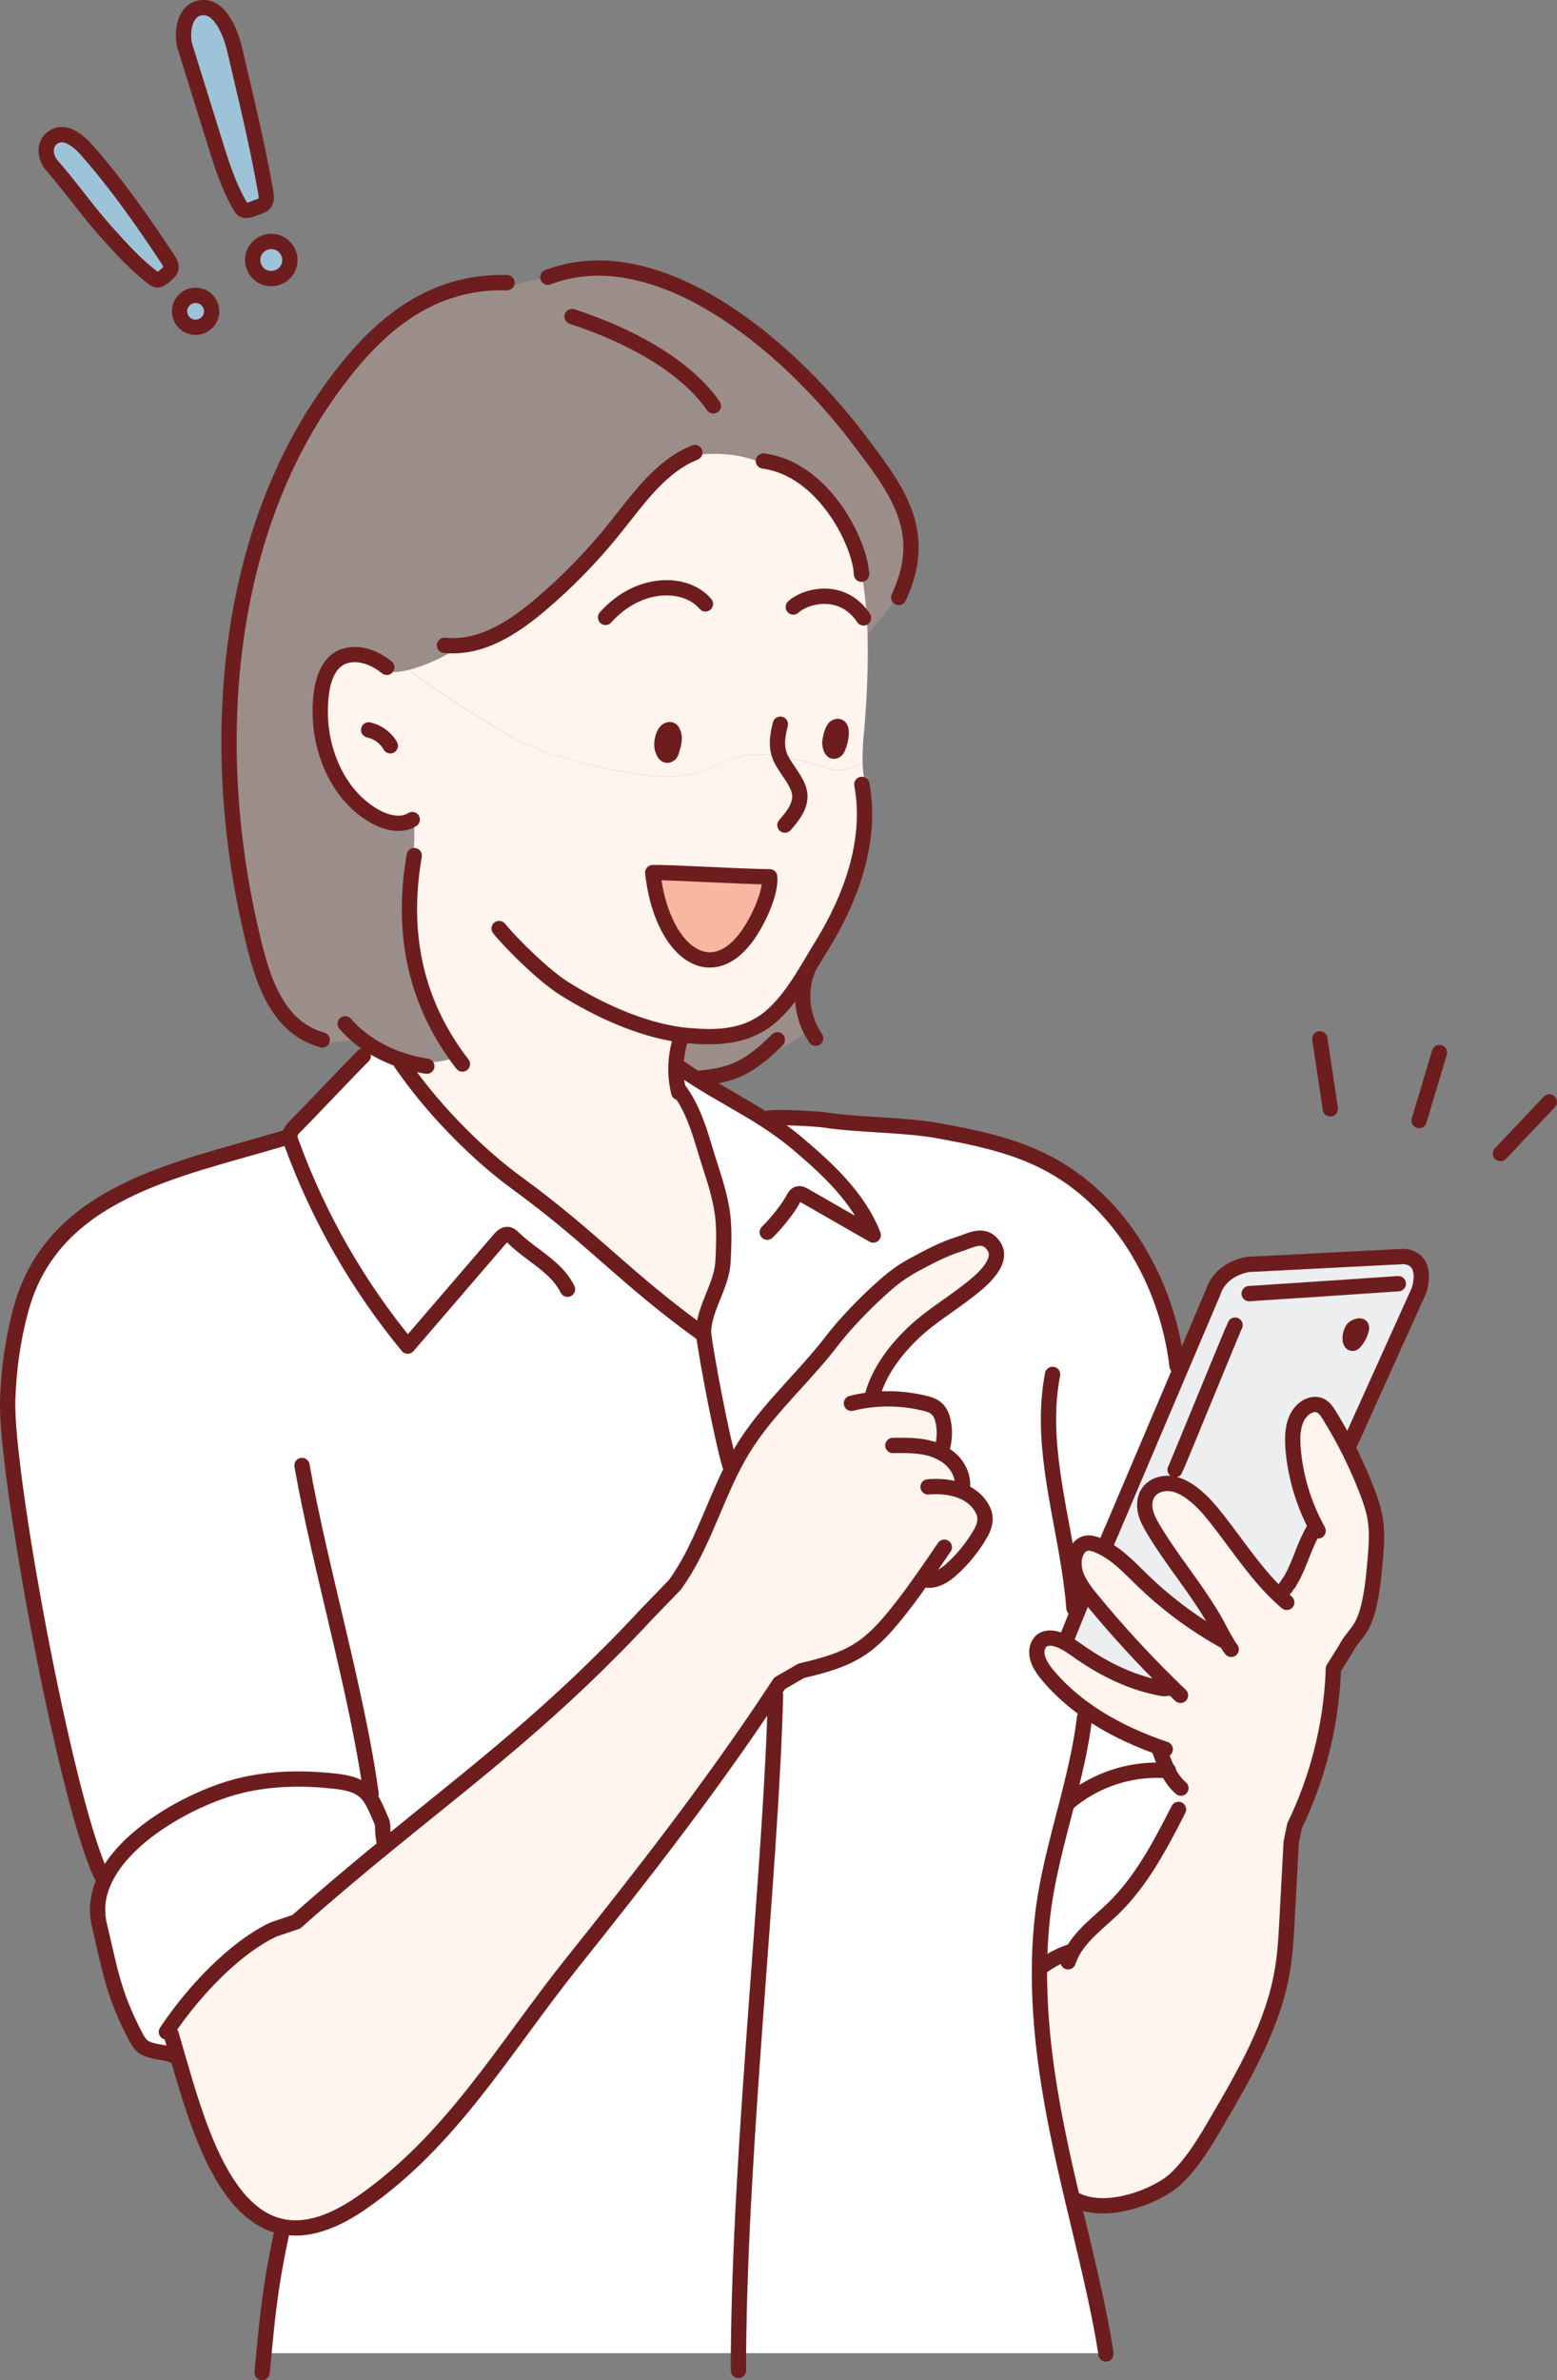 <svg width="110" height="168" viewBox="0 0 110 168" fill="none" xmlns="http://www.w3.org/2000/svg">
<rect x="0" y="0" width="110" height="168" fill="#808080" stroke="none"/>
<g clip-path="url(#clip0_11865_2288)">
<path d="M28.834 74.976C29.266 75.096 29.709 75.196 30.152 75.256L30.393 74.966C31.038 74.966 31.682 74.826 32.285 74.585C29.276 70.429 28.401 65.732 29.226 60.624H29.145C29.286 59.692 29.317 58.761 29.216 57.84H29.125C28.36 58.33 27.344 58.09 26.549 57.659C24.073 56.317 22.735 53.393 22.634 50.668C22.564 48.836 22.845 46.021 25.291 46.212C26.036 46.272 26.74 46.632 27.324 47.103V47.423C27.384 47.423 27.465 47.443 27.535 47.443C27.988 47.463 28.431 47.393 28.874 47.283C29.025 47.243 29.176 47.203 29.327 47.153C30.484 46.792 31.591 46.252 32.577 45.55C34.63 45.36 36.542 44.068 38.153 42.706C40.075 41.084 41.846 39.271 43.416 37.308C44.956 35.385 46.435 33.231 48.619 32.15C49.414 32.07 50.2 32.01 50.995 32.05C51.971 32.1 52.967 32.29 53.843 32.721L53.933 32.54C58.12 33.081 60.696 38.179 60.857 40.432C61.109 41.865 61.23 43.317 61.28 44.769C62.125 43.848 62.89 42.866 63.585 41.835L63.625 41.855C65.567 37.368 63.303 34.483 60.505 30.818C55.453 24.197 46.375 16.636 38.696 19.57V19.6C37.7 19.721 36.724 19.971 35.788 20.351L35.617 19.951C30.635 19.871 27.153 22.715 24.516 25.98C15.841 36.677 14.683 52.231 17.622 65.261C18.337 68.436 19.253 72.442 22.755 73.404V73.604C23.661 73.604 24.556 73.494 25.432 73.273C25.593 73.404 25.754 73.524 25.925 73.634C26.821 74.255 27.807 74.696 28.834 74.986V74.976Z" fill="#9B8E8A"/>
<path d="M19.766 158.235C19.152 161.189 18.92 163.213 18.649 166.097C29.82 166.097 41.001 166.097 52.172 166.097C52.293 151.154 54.487 131.844 54.789 119.645L54.597 119.525C50.22 126.145 45.328 132.405 40.377 138.594C35.546 144.644 31.903 151.104 25.482 155.521C23.117 157.153 21.205 157.534 19.625 157.093C19.665 157.474 19.715 157.854 19.766 158.235Z" fill="white"/>
<path d="M27.062 129.471C26.972 128.539 27.203 129.09 26.64 127.808C26.488 127.477 26.328 127.137 26.126 126.846C26.006 126.676 25.865 126.516 25.694 126.386C25.13 125.935 24.375 125.805 23.66 125.725C21.245 125.454 18.759 125.514 16.424 126.185C13.405 127.047 8.715 129.581 7.306 132.876C6.904 133.817 6.773 134.809 7.015 135.85C7.8 139.155 8.001 140.718 9.571 143.733C9.692 143.963 9.822 144.203 10.024 144.384C10.477 144.794 11.151 144.794 11.765 144.934L11.785 144.864C11.805 144.424 11.835 143.993 11.866 143.552C11.866 143.452 11.876 143.342 11.886 143.242C13.667 140.618 16.495 137.523 19.333 136.191L20.611 135.76L20.943 135.65C23.188 133.657 25.291 131.904 27.294 130.262C27.223 130.001 27.153 129.741 27.082 129.481L27.062 129.471Z" fill="white"/>
<path d="M20.49 80.314H20.118C19.977 80.354 19.836 80.404 19.695 80.445C12.499 82.588 3.734 84.13 1.479 92.423C0.906 94.546 0.624 96.6 0.543 98.793C0.372 103.861 4.509 126.406 7.055 132.135C7.125 132.385 7.216 132.635 7.306 132.876C8.715 129.591 13.405 127.057 16.424 126.185C18.759 125.514 21.245 125.454 23.661 125.725C24.375 125.805 25.13 125.925 25.694 126.386C25.865 126.516 26.006 126.676 26.126 126.846C26.338 127.137 26.499 127.467 26.64 127.808C27.203 129.09 26.972 128.539 27.062 129.47C27.133 129.731 27.203 129.991 27.273 130.252C33.654 125.044 39.149 120.947 45.731 113.856L47.663 111.863C49.404 109.469 50.29 106.525 51.608 103.851C51.538 103.731 51.457 103.62 51.397 103.5L51.568 103.41C51.025 101.577 49.948 95.999 49.706 94.056C49.706 94.106 49.706 94.146 49.706 94.196H49.696C44.151 90.21 41.947 87.455 36.563 83.529C33.845 81.556 30.907 78.602 28.783 75.657L28.843 75.617V74.976C27.817 74.686 26.831 74.245 25.935 73.624C25.784 73.844 25.613 74.055 25.412 74.245L25.683 74.535C24.586 75.627 22 78.391 20.903 79.473L20.843 79.533C20.692 79.683 20.551 79.854 20.511 80.064C20.49 80.144 20.5 80.234 20.511 80.314H20.49Z" fill="white"/>
<path d="M61.038 51.67C60.978 52.371 60.918 53.102 60.948 53.803C60.344 54.194 59.599 54.544 58.563 54.234C57.687 53.973 56.369 53.593 55.101 53.392C54.064 53.222 53.068 53.172 52.373 53.392C50.079 54.123 48.921 55.025 46.325 54.775C43.205 54.464 38.404 53.432 35.798 51.82C33.03 50.117 30.957 48.885 28.884 47.283C29.035 47.243 29.186 47.203 29.337 47.153C30.494 46.792 31.601 46.251 32.587 45.55C34.64 45.36 36.553 44.068 38.163 42.706C40.085 41.083 41.856 39.27 43.426 37.307C44.966 35.385 46.446 33.231 48.629 32.15C49.425 32.069 50.209 32.009 51.005 32.049C51.981 32.099 52.977 32.29 53.853 32.72L53.943 32.54C58.13 33.081 60.706 38.179 60.867 40.432C61.119 41.865 61.24 43.317 61.29 44.769C61.361 47.073 61.23 49.386 61.048 51.68L61.038 51.67ZM47.442 53.022C47.472 52.942 47.502 52.852 47.522 52.751C47.633 52.381 47.704 51.96 47.522 51.64C47.502 51.6 47.462 51.55 47.422 51.52C47.321 51.459 47.18 51.499 47.09 51.58C46.838 51.82 46.758 52.281 46.758 52.581C46.758 52.771 46.949 53.593 47.341 53.202C47.392 53.152 47.422 53.072 47.442 53.012V53.022ZM59.187 52.791C59.217 52.721 59.247 52.651 59.277 52.571C59.388 52.271 59.509 51.68 59.378 51.399C59.358 51.359 59.338 51.319 59.297 51.299C59.217 51.249 59.086 51.269 59.005 51.329C58.774 51.51 58.653 52.141 58.623 52.391C58.603 52.541 58.724 53.242 59.086 52.942C59.136 52.902 59.166 52.842 59.187 52.782V52.791Z" fill="#FFF4EE"/>
<path d="M28.773 75.657L28.834 75.617V74.976C29.266 75.096 29.709 75.196 30.152 75.256L30.393 74.966C31.038 74.966 31.682 74.826 32.285 74.585C29.276 70.429 28.401 65.731 29.226 60.624H29.145C29.286 59.692 29.317 58.761 29.216 57.839H29.125C28.36 58.33 27.344 58.09 26.549 57.659C24.073 56.317 22.735 53.392 22.634 50.668C22.564 48.835 22.845 46.021 25.291 46.211C26.036 46.271 26.74 46.632 27.324 47.103V47.423C27.384 47.423 27.465 47.443 27.535 47.443C27.988 47.463 28.431 47.393 28.874 47.283C30.947 48.886 33.03 50.117 35.788 51.82C38.404 53.422 43.205 54.464 46.315 54.775C48.911 55.025 50.059 54.124 52.363 53.392C53.058 53.172 54.054 53.222 55.091 53.392C56.359 53.593 57.677 53.973 58.553 54.234C59.589 54.554 60.334 54.194 60.938 53.803C60.948 54.314 61.008 54.805 61.139 55.285L60.887 55.355C61.622 59.312 60.133 63.388 58.049 66.753C57.697 67.314 57.355 67.915 56.993 68.506C56.318 69.618 55.584 70.719 54.638 71.591C52.866 73.213 50.753 73.293 48.468 73.073C48.328 73.063 48.187 73.043 48.046 73.023C48.046 73.163 48.046 73.293 48.066 73.423C47.885 74.034 47.784 74.665 47.774 75.296C47.764 75.787 47.804 76.288 47.905 76.769C47.905 76.779 47.915 76.789 47.925 76.809C49.183 78.431 49.606 80.494 50.22 82.347C50.592 83.489 50.944 84.641 51.085 85.833C51.196 86.864 51.156 87.896 51.105 88.937C51.035 90.49 50.139 91.732 49.827 93.174C49.767 93.454 49.726 93.735 49.716 94.025C49.716 94.075 49.716 94.115 49.716 94.165H49.706C44.161 90.179 41.957 87.425 36.573 83.499C33.855 81.526 30.917 78.571 28.793 75.627L28.773 75.657Z" fill="#FFF4EE"/>
<path d="M56.993 68.526C56.318 69.638 55.584 70.739 54.638 71.611C52.866 73.233 50.753 73.313 48.468 73.093C48.328 73.083 48.187 73.063 48.046 73.043C48.046 73.183 48.046 73.313 48.066 73.444C47.885 74.054 47.784 74.685 47.774 75.316H48.016C48.468 75.647 48.921 75.947 49.384 76.228L49.475 76.078C51.407 75.907 52.565 75.477 54.064 74.185C55.292 74.085 56.459 73.444 57.194 72.462C56.64 71.24 56.55 69.758 57.053 68.526L57.013 68.506L56.993 68.526Z" fill="#9B8E8A"/>
<path d="M67.932 105.253C67.932 105.253 67.932 105.163 67.922 105.123H67.972C68.113 104.382 67.791 103.6 67.258 103.08C66.996 102.819 66.684 102.609 66.342 102.459L66.372 102.278C66.372 102.278 66.352 102.198 66.342 102.158L66.584 102.098C66.735 101.517 66.745 100.906 66.624 100.325C66.553 99.995 66.423 99.664 66.181 99.434C65.94 99.214 65.618 99.103 65.296 99.033C64.068 98.733 62.79 98.653 61.532 98.793V98.492H61.622C62.125 96.74 63.273 95.237 64.591 93.996C65.708 92.954 67.026 92.153 68.244 91.221C68.979 90.66 71.002 89.148 70.207 87.956C69.512 86.924 68.576 87.555 67.751 87.806C66.725 88.126 65.758 88.627 64.802 89.138C63.645 89.749 63.041 90.22 62.075 91.101C61.018 92.062 59.67 93.455 58.794 94.596C56.912 97.06 54.557 99.133 52.826 101.717C52.373 102.398 51.971 103.11 51.608 103.851C50.29 106.525 49.404 109.469 47.663 111.863L45.731 113.856C39.149 120.947 33.644 125.044 27.273 130.252C25.261 131.894 23.167 133.647 20.923 135.64L20.591 135.75L19.313 136.181C16.485 137.523 13.647 140.608 11.866 143.232C11.866 143.332 11.855 143.442 11.845 143.542H12.077C12.208 144.003 12.349 144.484 12.489 144.974C13.848 149.672 15.65 155.981 19.625 157.073C21.195 157.514 23.117 157.123 25.482 155.501C31.893 151.084 35.546 144.624 40.377 138.574C45.328 132.385 50.209 126.135 54.597 119.505C54.758 119.265 54.909 119.024 55.07 118.794L56.6 117.913C58.019 117.572 59.468 117.211 60.696 116.42C61.723 115.769 62.548 114.848 63.313 113.896C63.836 113.245 64.35 112.574 64.833 111.883L64.873 111.913C65.628 111.873 66.362 111.553 66.906 111.032C67.037 110.932 67.157 110.832 67.268 110.721C68.013 110.05 68.657 109.259 69.18 108.398C69.412 108.017 69.613 107.607 69.603 107.156C69.593 106.805 69.432 106.475 69.221 106.184C68.888 105.734 68.436 105.423 67.932 105.223V105.253Z" fill="#FFF4EE"/>
<path d="M73.769 138.684C74.313 138.314 74.907 138.013 75.521 137.793L75.702 137.883C76.346 136.621 77.604 135.71 78.65 134.698C80.663 132.745 81.982 130.201 83.26 127.707H83.31C83.26 127.097 83.129 126.496 82.908 125.935H83.159C82.897 125.644 82.686 125.324 82.515 124.973C82.183 124.943 81.841 124.933 81.499 124.943C79.325 124.993 77.181 125.795 75.521 127.187L75.41 127.157C74.685 129.981 73.89 132.785 73.608 135.68C73.498 136.802 73.437 137.913 73.437 139.015C73.548 138.905 73.669 138.785 73.779 138.674L73.769 138.684Z" fill="white"/>
<path d="M75.269 115.889L75.249 115.949C75.621 116.15 75.974 116.41 76.326 116.65C77.996 117.812 79.858 118.724 81.851 119.134C82.042 119.174 82.253 119.204 82.455 119.184C82.535 119.114 82.616 119.044 82.686 118.974C80.744 117.061 78.902 115.058 77.171 112.955C77.05 112.804 76.93 112.654 76.809 112.504L76.628 112.794L76.567 112.764L76.205 113.656L75.289 115.909L75.269 115.889Z" fill="#EDEEEF"/>
<path d="M74.715 115.719C74.897 115.779 75.078 115.859 75.249 115.949L75.269 115.889L76.185 113.636L75.873 113.516C75.802 112.574 75.682 111.623 75.531 110.681L75.903 110.621C75.863 110.301 75.893 109.97 76.004 109.67C76.124 109.339 76.376 109.029 76.718 108.948C76.98 108.888 77.262 108.958 77.513 109.059C77.654 109.119 77.795 109.179 77.936 109.249C78.097 108.868 78.288 108.498 78.51 108.147L83.22 97.08C83.199 96.86 83.169 96.649 83.119 96.439H83.159C82.455 90.48 79.103 84.641 73.719 81.967C71.404 80.815 68.838 80.284 66.292 79.823C63.877 79.383 60.606 79.433 58.17 79.052C57.758 78.992 54.909 78.802 54.205 78.952L54.114 79.082C52.565 78.081 50.944 77.229 49.364 76.248C48.901 75.957 48.448 75.657 47.995 75.336H47.754C47.744 75.827 47.784 76.318 47.885 76.799C47.885 76.809 47.895 76.819 47.905 76.839C49.163 78.461 49.586 80.525 50.199 82.377C50.572 83.519 50.924 84.671 51.065 85.863C51.176 86.894 51.135 87.926 51.085 88.968C51.015 90.52 50.119 91.762 49.807 93.204C49.747 93.484 49.706 93.765 49.696 94.055C49.938 95.998 51.015 101.577 51.558 103.41L51.387 103.5C51.457 103.62 51.528 103.74 51.598 103.851C51.961 103.109 52.353 102.398 52.816 101.717C54.547 99.143 56.912 97.07 58.784 94.596C59.66 93.454 61.008 92.062 62.065 91.101C63.041 90.219 63.635 89.749 64.792 89.138C65.748 88.637 66.715 88.126 67.741 87.806C68.556 87.545 69.502 86.924 70.197 87.956C70.992 89.148 68.969 90.65 68.234 91.221C67.026 92.153 65.708 92.954 64.581 93.995C63.263 95.237 62.115 96.74 61.612 98.492H61.522V98.793C62.779 98.653 64.058 98.733 65.285 99.033C65.608 99.113 65.93 99.213 66.171 99.434C66.413 99.664 66.543 99.995 66.614 100.325C66.745 100.906 66.735 101.517 66.574 102.098L66.332 102.158C66.332 102.158 66.352 102.238 66.362 102.278L66.332 102.458C66.664 102.619 66.976 102.819 67.248 103.079C67.781 103.6 68.093 104.381 67.963 105.113H67.912C67.912 105.113 67.912 105.203 67.922 105.243C68.425 105.443 68.878 105.753 69.21 106.204C69.422 106.485 69.573 106.815 69.593 107.176C69.613 107.616 69.402 108.037 69.17 108.418C68.647 109.279 68.003 110.07 67.258 110.741C67.147 110.841 67.026 110.942 66.896 111.042C66.352 111.573 65.618 111.893 64.863 111.933L64.823 111.903C64.329 112.584 63.826 113.255 63.303 113.916C62.538 114.868 61.713 115.789 60.686 116.44C59.448 117.231 58.009 117.582 56.59 117.932L55.06 118.814C54.899 119.054 54.748 119.294 54.587 119.525L54.779 119.645C54.477 131.844 52.283 151.144 52.162 166.097C60.807 166.097 69.462 166.097 78.107 166.097C77.574 162.642 76.628 158.966 75.722 155.13C74.514 149.992 73.377 144.574 73.417 139.035C73.417 137.923 73.478 136.812 73.588 135.7C73.88 132.805 74.665 130.001 75.39 127.177C75.44 126.956 75.5 126.746 75.551 126.526C75.984 124.783 76.376 123.04 76.597 121.268L76.306 121.237C76.346 120.997 76.386 120.757 76.416 120.516C75.531 119.855 74.716 119.104 74.011 118.263C73.548 117.712 73.105 117.001 73.296 116.31C73.347 116.14 73.437 115.969 73.568 115.859C73.87 115.599 74.323 115.619 74.705 115.739L74.715 115.719Z" fill="white"/>
<path d="M75.571 126.516C75.521 126.736 75.46 126.947 75.41 127.167L75.521 127.197C77.181 125.805 79.335 125.004 81.499 124.953C81.78 124.833 82.052 124.713 82.334 124.593C82.273 124.443 82.213 124.292 82.153 124.142C82.012 123.872 81.901 123.591 81.821 123.301C79.909 122.62 78.057 121.708 76.436 120.497C76.406 120.737 76.366 120.977 76.326 121.218L76.618 121.248C76.406 123.02 76.014 124.763 75.571 126.506V126.516Z" fill="white"/>
<path d="M76.135 111.432C76.024 111.172 75.943 110.902 75.903 110.621L75.531 110.681C75.682 111.623 75.802 112.574 75.873 113.516L76.185 113.636L76.547 112.744L76.608 112.774L76.789 112.484C76.537 112.153 76.306 111.813 76.135 111.432Z" fill="white"/>
<path d="M94.199 118.163C94.199 118.043 94.21 117.923 94.21 117.792L95.065 116.43C95.317 115.889 95.759 115.469 96.081 114.968C96.434 114.417 96.625 113.776 96.766 113.135C96.987 112.094 97.088 111.032 97.178 109.97C97.249 109.079 97.319 108.177 97.178 107.286C97.068 106.545 96.816 105.834 96.544 105.133C96.122 104.051 95.639 102.979 95.095 101.948C94.733 101.247 94.33 100.556 93.918 99.885C93.757 99.624 93.576 99.354 93.294 99.214C92.871 99.013 92.338 99.214 92.005 99.554C91.341 100.225 91.291 101.277 91.361 102.218C91.522 104.221 92.116 106.184 93.072 107.937C93.072 107.937 93.032 108.027 93.012 108.077L92.8 107.977C92.166 109.039 91.865 110.291 91.271 111.362C91.21 111.483 91.14 111.593 91.07 111.703C90.898 112.023 90.778 112.354 90.697 112.704L90.597 112.815C88.845 111.222 87.547 109.199 86.088 107.336C85.534 106.625 84.961 105.934 84.236 105.393C83.773 105.043 83.23 104.752 82.656 104.702C82.072 104.652 81.448 104.872 81.126 105.353C80.875 105.734 80.834 106.234 80.935 106.685C81.036 107.136 81.267 107.546 81.499 107.937C82.364 109.389 83.401 110.741 84.377 112.134C84.87 112.845 85.353 113.566 85.786 114.307C86.048 114.758 86.269 115.228 86.531 115.679L86.39 115.759C86.118 115.609 85.856 115.449 85.585 115.288C83.844 114.237 82.213 112.985 80.754 111.573C79.868 110.721 79.013 109.78 77.926 109.229C77.785 109.159 77.654 109.099 77.503 109.039C77.252 108.939 76.98 108.869 76.708 108.929C76.366 109.009 76.114 109.319 75.994 109.65C75.883 109.95 75.853 110.281 75.893 110.601C75.923 110.882 76.004 111.162 76.124 111.412C76.296 111.793 76.527 112.134 76.779 112.464C76.899 112.614 77.02 112.765 77.141 112.915C78.872 115.018 80.714 117.031 82.656 118.934C82.585 119.014 82.505 119.084 82.424 119.144C82.233 119.174 82.022 119.144 81.821 119.094C79.828 118.694 77.966 117.772 76.296 116.61C75.943 116.37 75.601 116.11 75.219 115.909C75.048 115.819 74.876 115.739 74.685 115.679C74.303 115.559 73.85 115.539 73.548 115.799C73.417 115.919 73.327 116.08 73.276 116.25C73.085 116.941 73.528 117.652 73.991 118.203C74.705 119.054 75.51 119.795 76.396 120.456C78.006 121.658 79.868 122.57 81.78 123.261C81.871 123.551 81.982 123.832 82.112 124.102C82.173 124.252 82.233 124.403 82.294 124.553C82.354 124.683 82.414 124.813 82.475 124.943C82.646 125.294 82.857 125.614 83.119 125.905H82.867C83.079 126.476 83.22 127.077 83.27 127.678H83.22C81.941 130.181 80.623 132.715 78.61 134.668C77.564 135.68 76.306 136.581 75.662 137.853L75.48 137.763C74.856 137.984 74.273 138.284 73.729 138.655C73.618 138.765 73.498 138.885 73.387 138.995C73.347 144.534 74.484 149.962 75.692 155.09C75.712 155.09 75.732 155.09 75.752 155.1V155.13C77.966 156.482 81.76 154.94 82.988 153.778C84.226 152.616 85.091 151.134 85.947 149.672C87.919 146.306 89.922 142.831 90.556 138.995C90.748 137.823 90.818 136.631 90.878 135.44C90.979 133.627 91.07 131.824 91.17 130.011L91.412 128.829C93.032 125.494 93.958 121.829 94.139 118.123L94.199 118.163Z" fill="#FFF4EE"/>
<path d="M80.754 111.592C79.868 110.741 79.013 109.8 77.926 109.249C78.087 108.868 78.278 108.498 78.499 108.147L83.21 97.08L85.685 91.261C86.249 89.478 88.191 89.268 88.191 89.268L99.191 88.707C101.013 88.887 100.238 91.111 100.238 91.111C100.087 91.411 95.81 100.936 95.407 101.807L95.206 101.717C95.166 101.807 95.125 101.887 95.085 101.978C94.723 101.276 94.32 100.585 93.908 99.914C93.746 99.654 93.565 99.384 93.284 99.243C92.861 99.043 92.328 99.243 91.995 99.584C91.331 100.255 91.281 101.307 91.351 102.248C91.512 104.251 92.106 106.214 93.062 107.967C93.062 107.967 93.022 108.057 93.002 108.107L92.79 108.007C92.156 109.069 91.855 110.32 91.261 111.392C91.19 111.502 91.12 111.622 91.059 111.733C90.888 112.053 90.768 112.384 90.687 112.734L90.586 112.844C88.835 111.252 87.537 109.229 86.078 107.366C85.524 106.655 84.951 105.964 84.226 105.423C83.763 105.072 83.22 104.782 82.646 104.732C82.062 104.682 81.438 104.902 81.116 105.383C80.865 105.763 80.824 106.264 80.925 106.715C81.026 107.166 81.257 107.576 81.489 107.967C82.354 109.419 83.391 110.771 84.367 112.163C84.86 112.874 85.343 113.596 85.776 114.337C86.037 114.787 86.259 115.258 86.521 115.709L86.38 115.789C86.108 115.639 85.846 115.478 85.575 115.318C83.834 114.267 82.203 113.015 80.744 111.602L80.754 111.592ZM95.578 94.817C95.578 94.817 95.659 94.776 95.699 94.736C95.93 94.476 96.102 94.156 96.182 93.815C96.283 93.404 95.719 93.665 95.618 93.765C95.427 93.935 95.357 94.376 95.397 94.616C95.417 94.716 95.478 94.837 95.578 94.817Z" fill="#EDEEEF"/>
<path d="M91.059 111.723C90.919 111.933 90.778 112.133 90.607 112.324" stroke="#6D1D1D" stroke-width="1.08" stroke-linecap="round" stroke-linejoin="round"/>
<path d="M92.8 107.987C92.166 109.049 91.865 110.301 91.271 111.373C91.21 111.493 91.14 111.603 91.07 111.713" stroke="#6D1D1D" stroke-width="1.08" stroke-linecap="round" stroke-linejoin="round"/>
<path d="M90.909 113.105C90.798 113.015 90.697 112.925 90.587 112.825C88.835 111.232 87.537 109.209 86.078 107.346C85.524 106.635 84.951 105.944 84.226 105.403C83.763 105.053 83.22 104.762 82.646 104.712C82.062 104.662 81.438 104.882 81.116 105.363C80.865 105.744 80.824 106.244 80.925 106.695C81.026 107.146 81.257 107.556 81.489 107.947C82.354 109.399 83.391 110.751 84.367 112.144C84.86 112.855 85.343 113.576 85.776 114.317C86.037 114.768 86.259 115.238 86.521 115.689C86.662 115.939 86.812 116.19 86.984 116.42" stroke="#6D1D1D" stroke-width="1.08" stroke-linecap="round" stroke-linejoin="round"/>
<path d="M86.39 115.769C86.118 115.619 85.856 115.459 85.585 115.299C83.844 114.247 82.213 112.995 80.754 111.583C79.868 110.732 79.013 109.79 77.926 109.239C77.785 109.169 77.654 109.109 77.503 109.049C77.252 108.949 76.98 108.879 76.708 108.939C76.366 109.019 76.114 109.329 75.994 109.66C75.883 109.96 75.853 110.291 75.893 110.611C75.923 110.892 76.004 111.172 76.124 111.423C76.296 111.803 76.527 112.144 76.779 112.474C76.899 112.624 77.02 112.775 77.141 112.925C78.872 115.028 80.714 117.041 82.656 118.944C82.897 119.185 83.149 119.425 83.401 119.665" stroke="#6D1D1D" stroke-width="1.08" stroke-linecap="round" stroke-linejoin="round"/>
<path d="M82.656 119.114C82.585 119.144 82.515 119.165 82.445 119.175C82.253 119.205 82.042 119.175 81.841 119.124C79.848 118.724 77.986 117.802 76.316 116.641C75.963 116.4 75.621 116.14 75.239 115.94C75.068 115.849 74.897 115.769 74.705 115.709C74.323 115.589 73.87 115.569 73.568 115.829C73.437 115.95 73.347 116.11 73.296 116.28C73.105 116.971 73.548 117.682 74.011 118.233C74.725 119.084 75.531 119.826 76.416 120.487C78.026 121.688 79.888 122.6 81.8 123.291C81.972 123.351 82.153 123.411 82.324 123.471" stroke="#6D1D1D" stroke-width="1.08" stroke-linecap="round" stroke-linejoin="round"/>
<path d="M81.921 123.521C81.992 123.731 82.072 123.932 82.143 124.142C82.203 124.292 82.263 124.442 82.324 124.593C82.384 124.723 82.445 124.853 82.505 124.983C82.676 125.334 82.887 125.654 83.149 125.945C83.24 126.045 83.33 126.125 83.431 126.215" stroke="#6D1D1D" stroke-width="1.08" stroke-linecap="round" stroke-linejoin="round"/>
<path d="M75.792 155.17C78.016 156.522 81.8 154.98 83.038 153.818C84.276 152.656 85.142 151.174 85.997 149.712C87.97 146.347 89.972 142.871 90.607 139.035C90.798 137.863 90.868 136.672 90.929 135.48C91.029 133.667 91.12 131.864 91.221 130.051L91.462 128.869C93.082 125.534 94.008 121.869 94.189 118.163C94.189 118.043 94.199 117.923 94.199 117.792L95.055 116.43C95.306 115.889 95.749 115.469 96.071 114.968C96.424 114.417 96.615 113.776 96.756 113.135C96.977 112.094 97.078 111.032 97.168 109.97C97.239 109.079 97.309 108.177 97.168 107.286C97.058 106.545 96.806 105.834 96.534 105.133C96.112 104.051 95.629 102.979 95.085 101.948C94.723 101.247 94.32 100.556 93.908 99.885C93.746 99.624 93.565 99.354 93.284 99.214C92.861 99.013 92.328 99.214 91.995 99.554C91.331 100.225 91.281 101.277 91.351 102.218C91.512 104.221 92.106 106.184 93.062 107.937C93.082 107.977 93.103 108.017 93.123 108.057" stroke="#6D1D1D" stroke-width="1.08" stroke-linecap="round" stroke-linejoin="round"/>
<path d="M83.26 127.718C81.982 130.212 80.663 132.756 78.65 134.709C77.604 135.72 76.346 136.622 75.702 137.894C75.611 138.074 75.531 138.274 75.46 138.474" stroke="#6D1D1D" stroke-width="1.08" stroke-linecap="round" stroke-linejoin="round"/>
<path d="M76.608 112.574L76.547 112.744L76.185 113.636L75.269 115.889" stroke="#6D1D1D" stroke-width="1.08" stroke-linecap="round" stroke-linejoin="round"/>
<path d="M78.499 108.147L78.037 109.229" stroke="#6D1D1D" stroke-width="1.08" stroke-linecap="round" stroke-linejoin="round"/>
<path d="M95.387 101.847C95.387 101.847 95.397 101.817 95.417 101.787C95.82 100.906 100.107 91.391 100.248 91.091C100.248 91.091 101.023 88.877 99.201 88.687L88.201 89.248C88.201 89.248 86.259 89.468 85.695 91.241L83.22 97.06L78.51 108.127" stroke="#6D1D1D" stroke-width="1.08" stroke-linecap="round" stroke-linejoin="round"/>
<path d="M98.789 90.61C98.587 90.63 88.453 91.301 88.252 91.311" stroke="#6D1D1D" stroke-width="1.08" stroke-linecap="round" stroke-linejoin="round"/>
<path d="M87.255 93.535C87.165 93.665 83.109 103.61 83.018 103.74" stroke="#6D1D1D" stroke-width="1.08" stroke-linecap="round" stroke-linejoin="round"/>
<path d="M96.182 93.815C96.102 94.156 95.93 94.476 95.699 94.737C95.669 94.777 95.629 94.807 95.578 94.817C95.478 94.837 95.407 94.717 95.397 94.617C95.357 94.376 95.437 93.945 95.618 93.765C95.719 93.665 96.283 93.405 96.182 93.815Z" stroke="#6D1D1D" stroke-width="1.08" stroke-linecap="round" stroke-linejoin="round"/>
<path d="M76.618 121.258C76.406 123.031 76.014 124.773 75.571 126.516C75.521 126.736 75.46 126.947 75.41 127.167C74.685 129.991 73.89 132.796 73.608 135.69C73.498 136.812 73.437 137.924 73.437 139.025C73.397 144.564 74.534 149.992 75.742 155.12C76.648 158.956 77.594 162.642 78.127 166.087C78.127 166.107 78.127 166.127 78.127 166.157" stroke="#6D1D1D" stroke-width="1.08" stroke-linecap="round" stroke-linejoin="round"/>
<path d="M83.159 96.419C82.455 90.47 79.103 84.631 73.719 81.957C71.404 80.805 68.838 80.274 66.292 79.814C63.877 79.373 60.606 79.423 58.17 79.042C57.758 78.982 54.909 78.792 54.205 78.942" stroke="#6D1D1D" stroke-width="1.08" stroke-linecap="round" stroke-linejoin="round"/>
<path d="M59.277 52.572C59.247 52.652 59.217 52.722 59.187 52.792C59.166 52.852 59.136 52.902 59.086 52.952C58.724 53.253 58.613 52.551 58.623 52.401C58.653 52.151 58.774 51.52 59.005 51.34C59.086 51.28 59.207 51.249 59.297 51.31C59.338 51.33 59.358 51.37 59.378 51.41C59.509 51.69 59.378 52.281 59.277 52.582V52.572Z" stroke="#6D1D1D" stroke-width="1.08" stroke-linecap="round" stroke-linejoin="round"/>
<path d="M47.522 52.752C47.492 52.852 47.462 52.942 47.442 53.022C47.422 53.092 47.392 53.162 47.341 53.212C46.949 53.593 46.748 52.772 46.758 52.592C46.758 52.281 46.848 51.82 47.09 51.59C47.18 51.51 47.321 51.47 47.422 51.53C47.472 51.56 47.502 51.6 47.522 51.65C47.704 51.971 47.623 52.391 47.522 52.762V52.752Z" stroke="#6D1D1D" stroke-width="1.08" stroke-linecap="round" stroke-linejoin="round"/>
<path d="M55.131 51.119C54.929 51.92 54.809 52.642 55.101 53.383C55.121 53.453 55.151 53.523 55.191 53.593C55.594 54.414 56.54 55.336 56.51 56.247C56.489 57.018 55.956 57.659 55.453 58.24" stroke="#6D1D1D" stroke-width="1.08" stroke-linecap="round" stroke-linejoin="round"/>
<path d="M54.376 61.886C54.487 63.007 53.541 65.091 52.665 66.232C50.048 69.638 46.717 67.004 46.113 61.595C47.311 61.555 52.434 61.886 54.376 61.886Z" fill="#F7B7A1"/>
<path d="M54.376 61.886C54.487 63.007 53.541 65.091 52.665 66.232C50.048 69.638 46.717 67.004 46.113 61.595C47.311 61.555 52.434 61.886 54.376 61.886Z" stroke="#6D1D1D" stroke-width="1.08" stroke-linecap="round" stroke-linejoin="round"/>
<path d="M60.888 55.366C61.622 59.322 60.133 63.398 58.049 66.763C57.697 67.324 57.355 67.925 56.993 68.516C56.318 69.628 55.584 70.73 54.638 71.601C52.866 73.223 50.753 73.303 48.468 73.083C48.328 73.073 48.187 73.053 48.046 73.033C45.228 72.662 42.168 71.23 39.834 69.758C38.495 68.917 36.261 66.763 35.264 65.541" stroke="#6D1D1D" stroke-width="1.08" stroke-linecap="round" stroke-linejoin="round"/>
<path d="M61.008 43.617C59.509 41.364 56.902 42.045 56.047 42.846" stroke="#6D1D1D" stroke-width="1.08" stroke-linecap="round" stroke-linejoin="round"/>
<path d="M42.782 43.577C45.137 40.943 48.468 41.003 49.837 42.626" stroke="#6D1D1D" stroke-width="1.08" stroke-linecap="round" stroke-linejoin="round"/>
<path d="M60.857 40.433C60.696 38.169 58.12 33.081 53.933 32.541" stroke="#6D1D1D" stroke-width="1.08" stroke-linecap="round" stroke-linejoin="round"/>
<path d="M60.867 40.533C60.867 40.533 60.867 40.463 60.867 40.433" stroke="#6D1D1D" stroke-width="1.08" stroke-linecap="round" stroke-linejoin="round"/>
<path d="M27.324 47.103C26.74 46.632 26.036 46.271 25.291 46.211C22.835 46.021 22.564 48.835 22.634 50.668C22.745 53.392 24.073 56.317 26.549 57.659C27.344 58.09 28.36 58.33 29.125 57.849" stroke="#6D1D1D" stroke-width="1.08" stroke-linecap="round" stroke-linejoin="round"/>
<path d="M27.576 52.641C27.253 52.07 26.68 51.66 26.046 51.52" stroke="#6D1D1D" stroke-width="1.08" stroke-linecap="round" stroke-linejoin="round"/>
<path d="M49.092 31.939C48.931 32.01 48.77 32.08 48.619 32.15C46.435 33.231 44.956 35.395 43.416 37.308C41.836 39.271 40.075 41.084 38.153 42.706C36.542 44.068 34.63 45.36 32.577 45.55C32.195 45.591 31.802 45.591 31.4 45.55" stroke="#6D1D1D" stroke-width="1.08" stroke-linecap="round" stroke-linejoin="round"/>
<path d="M38.706 19.57C46.375 16.646 55.463 24.207 60.515 30.818C63.313 34.483 65.577 37.358 63.635 41.855C63.595 41.955 63.544 42.065 63.494 42.175" stroke="#6D1D1D" stroke-width="1.08" stroke-linecap="round" stroke-linejoin="round"/>
<path d="M29.266 60.394C29.256 60.474 29.236 60.554 29.226 60.634C28.391 65.742 29.276 70.429 32.285 74.596C32.406 74.766 32.537 74.936 32.668 75.106" stroke="#6D1D1D" stroke-width="1.08" stroke-linecap="round" stroke-linejoin="round"/>
<path d="M30.152 75.256C29.709 75.186 29.266 75.096 28.834 74.976C27.807 74.686 26.821 74.245 25.925 73.624C25.754 73.514 25.593 73.383 25.432 73.263C25.059 72.963 24.707 72.632 24.385 72.262" stroke="#6D1D1D" stroke-width="1.08" stroke-linecap="round" stroke-linejoin="round"/>
<path d="M50.401 28.654C48.257 25.58 43.99 23.506 40.417 22.345" stroke="#6D1D1D" stroke-width="1.08" stroke-linecap="round" stroke-linejoin="round"/>
<path d="M65.296 111.483C65.849 111.653 66.413 111.402 66.896 111.042C67.026 110.952 67.147 110.852 67.258 110.741C68.003 110.07 68.647 109.279 69.17 108.418C69.402 108.037 69.603 107.627 69.593 107.176C69.583 106.825 69.422 106.495 69.21 106.204C68.878 105.754 68.425 105.443 67.922 105.243C67.198 104.952 66.352 104.882 65.567 104.952" stroke="#6D1D1D" stroke-width="1.08" stroke-linecap="round" stroke-linejoin="round"/>
<path d="M67.972 105.123C68.113 104.381 67.791 103.61 67.258 103.089C66.996 102.829 66.684 102.619 66.342 102.468C66.01 102.308 65.648 102.208 65.285 102.138C64.561 102.008 63.816 102.018 63.081 102.028" stroke="#6D1D1D" stroke-width="1.08" stroke-linecap="round" stroke-linejoin="round"/>
<path d="M66.594 102.108C66.745 101.527 66.755 100.916 66.634 100.335C66.564 100.005 66.433 99.674 66.191 99.444C65.95 99.223 65.628 99.113 65.306 99.043C64.078 98.743 62.8 98.662 61.542 98.803C61.069 98.853 60.606 98.943 60.153 99.053" stroke="#6D1D1D" stroke-width="1.08" stroke-linecap="round" stroke-linejoin="round"/>
<path d="M12.087 143.572C12.218 144.023 12.359 144.494 12.499 144.994C13.858 149.692 15.66 156.001 19.635 157.093C21.205 157.534 23.127 157.143 25.492 155.521C31.903 151.104 35.556 144.644 40.387 138.594C45.339 132.405 50.22 126.155 54.608 119.525C54.769 119.285 54.919 119.044 55.081 118.814L56.61 117.932C58.029 117.592 59.478 117.231 60.706 116.44C61.733 115.789 62.558 114.868 63.323 113.916C63.846 113.265 64.36 112.594 64.843 111.903C65.487 111.022 66.101 110.11 66.715 109.209" stroke="#6D1D1D" stroke-width="1.08" stroke-linecap="round" stroke-linejoin="round"/>
<path d="M26.217 126.626C25.261 119.555 22.564 110.481 21.336 103.44" stroke="#6D1D1D" stroke-width="1.08" stroke-linecap="round" stroke-linejoin="round"/>
<path d="M48.046 73.454C47.865 74.065 47.764 74.695 47.754 75.326C47.744 75.817 47.784 76.318 47.885 76.799C47.905 76.899 47.925 77.009 47.955 77.109" stroke="#6D1D1D" stroke-width="1.08" stroke-linecap="round" stroke-linejoin="round"/>
<path d="M20.118 80.314C19.977 80.355 19.836 80.405 19.695 80.445C12.499 82.588 3.734 84.13 1.479 92.423C0.906 94.546 0.624 96.6 0.543 98.793C0.372 103.861 4.509 126.406 7.055 132.135C7.105 132.245 7.156 132.345 7.206 132.445" stroke="#6D1D1D" stroke-width="1.08" stroke-linecap="round" stroke-linejoin="round"/>
<path d="M75.873 113.516C75.802 112.574 75.682 111.623 75.531 110.681C74.816 106.094 73.488 101.527 74.363 97.01" stroke="#6D1D1D" stroke-width="1.08" stroke-linecap="round" stroke-linejoin="round"/>
<path d="M19.937 157.434C19.877 157.704 19.816 157.974 19.766 158.235C19.152 161.189 18.92 163.213 18.649 166.097C18.608 166.528 18.568 166.988 18.518 167.469" stroke="#6D1D1D" stroke-width="1.08" stroke-linecap="round" stroke-linejoin="round"/>
<path d="M49.686 94.196C44.141 90.21 41.937 87.455 36.553 83.529C33.835 81.556 30.897 78.602 28.773 75.657C28.612 75.447 28.461 75.226 28.32 75.016" stroke="#6D1D1D" stroke-width="1.08" stroke-linecap="round" stroke-linejoin="round"/>
<path d="M47.995 75.336C48.448 75.657 48.901 75.957 49.364 76.248C50.944 77.239 52.565 78.081 54.114 79.082C54.849 79.563 55.574 80.074 56.268 80.655C58.452 82.498 60.656 84.521 61.693 87.175C60.062 86.243 58.432 85.312 56.812 84.38C56.691 84.31 56.56 84.24 56.419 84.26C56.238 84.29 56.117 84.471 56.037 84.641C55.664 85.342 54.819 86.374 54.205 86.974" stroke="#6D1D1D" stroke-width="1.08" stroke-linecap="round" stroke-linejoin="round"/>
<path d="M47.905 76.839C49.163 78.461 49.586 80.525 50.2 82.377C50.572 83.519 50.924 84.671 51.065 85.863C51.176 86.894 51.135 87.926 51.085 88.968C51.015 90.52 50.119 91.762 49.807 93.204C49.747 93.485 49.706 93.765 49.696 94.055C49.696 94.106 49.696 94.146 49.696 94.196V94.216" stroke="#6D1D1D" stroke-width="1.08" stroke-linecap="round" stroke-linejoin="round"/>
<path d="M40.095 91.001C39.3 89.398 37.579 88.647 36.291 87.395C36.17 87.275 36.029 87.145 35.858 87.135C35.627 87.125 35.435 87.315 35.285 87.485C33.121 89.999 30.967 92.503 28.803 95.017C25.281 90.75 22.493 85.883 20.601 80.685C20.561 80.564 20.511 80.444 20.49 80.314C20.48 80.234 20.48 80.144 20.49 80.064C20.531 79.853 20.672 79.693 20.823 79.533L20.883 79.473C21.98 78.381 24.566 75.617 25.663 74.535" stroke="#6D1D1D" stroke-width="1.08" stroke-linecap="round" stroke-linejoin="round"/>
<path d="M61.632 98.502C62.135 96.749 63.283 95.247 64.601 94.005C65.718 92.964 67.037 92.162 68.254 91.231C68.989 90.67 71.012 89.158 70.217 87.966C69.522 86.934 68.586 87.565 67.761 87.816C66.735 88.136 65.769 88.637 64.812 89.148C63.655 89.759 63.051 90.229 62.085 91.111C61.028 92.072 59.68 93.464 58.804 94.606C56.922 97.07 54.567 99.143 52.836 101.727C52.383 102.408 51.981 103.119 51.618 103.86C50.3 106.535 49.414 109.479 47.673 111.873L45.741 113.866C39.159 120.957 33.654 125.053 27.284 130.261C25.271 131.904 23.177 133.657 20.933 135.65L20.601 135.76L19.323 136.191C16.495 137.533 13.657 140.617 11.876 143.241C11.835 143.302 11.795 143.362 11.755 143.422" stroke="#6D1D1D" stroke-width="1.08" stroke-linecap="round" stroke-linejoin="round"/>
<path d="M27.123 129.931C27.092 129.751 27.082 129.601 27.062 129.471C26.972 128.539 27.203 129.09 26.64 127.808C26.488 127.477 26.328 127.137 26.126 126.846C26.006 126.676 25.865 126.516 25.694 126.386C25.13 125.935 24.375 125.805 23.66 125.725C21.245 125.454 18.759 125.514 16.424 126.185C13.405 127.047 8.715 129.581 7.306 132.876C6.904 133.817 6.773 134.809 7.015 135.85C7.8 139.155 8.001 140.718 9.571 143.733C9.692 143.963 9.822 144.203 10.024 144.384C10.477 144.794 11.151 144.794 11.765 144.934C11.916 144.964 12.057 145.015 12.198 145.075" stroke="#6D1D1D" stroke-width="1.08" stroke-linecap="round" stroke-linejoin="round"/>
<path d="M75.531 137.793C74.907 138.014 74.323 138.314 73.779 138.685C73.679 138.745 73.588 138.815 73.498 138.885" stroke="#6D1D1D" stroke-width="1.08" stroke-linecap="round" stroke-linejoin="round"/>
<path d="M82.555 124.984C82.555 124.984 82.525 124.984 82.515 124.984C82.183 124.953 81.841 124.943 81.499 124.953C79.325 125.004 77.181 125.805 75.521 127.197" stroke="#6D1D1D" stroke-width="1.08" stroke-linecap="round" stroke-linejoin="round"/>
<path d="M49.696 94.025C49.696 94.025 49.696 94.045 49.696 94.055C49.938 95.999 51.015 101.577 51.558 103.41" stroke="#6D1D1D" stroke-width="1.08" stroke-linecap="round" stroke-linejoin="round"/>
<path d="M54.789 119.645C54.487 131.844 52.293 151.144 52.172 166.097C52.172 166.508 52.172 166.918 52.172 167.319" stroke="#6D1D1D" stroke-width="1.08" stroke-linecap="round" stroke-linejoin="round"/>
<path d="M57.033 68.546C56.54 69.778 56.62 71.25 57.174 72.482C57.305 72.762 57.456 73.033 57.627 73.283" stroke="#6D1D1D" stroke-width="1.08" stroke-linecap="round" stroke-linejoin="round"/>
<path d="M54.919 73.394C54.617 73.694 54.326 73.964 54.054 74.205C52.554 75.507 51.397 75.927 49.465 76.098" stroke="#6D1D1D" stroke-width="1.08" stroke-linecap="round" stroke-linejoin="round"/>
<path d="M35.818 19.951C35.758 19.951 35.687 19.951 35.627 19.951C30.645 19.871 27.163 22.715 24.526 25.98C15.851 36.677 14.694 52.231 17.632 65.261C18.347 68.436 19.263 72.442 22.765 73.404" stroke="#6D1D1D" stroke-width="1.08" stroke-linecap="round" stroke-linejoin="round"/>
<path d="M91.069 111.723H91.059" stroke="#6D1D1D" stroke-width="1.08" stroke-linecap="round" stroke-linejoin="round"/>
<ellipse cx="60.857" cy="40.432" rx="0.543" ry="0.541" fill="#6D1D1D"/>
<path d="M109.457 77.78C108.309 78.992 107.162 80.204 106.005 81.426" stroke="#6D1D1D" stroke-width="1.08" stroke-linecap="round" stroke-linejoin="round"/>
<path d="M101.697 74.295C101.214 75.897 100.741 77.49 100.258 79.092" stroke="#6D1D1D" stroke-width="1.08" stroke-linecap="round" stroke-linejoin="round"/>
<path d="M93.243 73.323C93.495 74.976 93.737 76.618 93.988 78.271" stroke="#6D1D1D" stroke-width="1.08" stroke-linecap="round" stroke-linejoin="round"/>
<path d="M3.744 9.685C3.059 10.145 3.17 11.117 3.653 11.668C5.022 13.22 6.199 14.933 7.588 16.465C8.595 17.577 9.591 18.689 10.899 19.67C11.211 19.901 11.594 19.49 11.886 19.239C11.976 19.159 12.047 19.059 12.067 18.939C12.087 18.829 12.067 18.719 12.027 18.608C11.986 18.508 11.916 18.408 11.866 18.318C10.094 15.634 8.263 13.02 6.129 10.596C5.575 9.975 4.619 9.104 3.744 9.685Z" fill="#9CC3D8"/>
<path d="M13.154 21.062C12.65 21.423 12.53 22.124 12.902 22.635C13.264 23.136 13.969 23.256 14.482 22.885C14.995 22.515 15.106 21.824 14.734 21.313C14.371 20.812 13.667 20.692 13.154 21.062Z" fill="#9CC3D8"/>
<path d="M13.989 0.601C12.983 0.901 12.822 2.474 13.073 3.305C13.707 5.348 14.351 7.391 14.985 9.445C15.539 11.217 16.072 13.1 17.049 14.693C17.29 15.083 17.944 14.703 18.377 14.562C18.508 14.522 18.628 14.442 18.709 14.332C18.79 14.222 18.81 14.092 18.81 13.961C18.81 13.831 18.79 13.701 18.769 13.571C18.166 10.176 17.35 6.83 16.565 3.465C16.324 2.424 15.509 0.16 13.989 0.611V0.601Z" fill="#9CC3D8"/>
<path d="M18.88 17.087C18.166 17.247 17.723 17.938 17.884 18.649C18.045 19.36 18.739 19.801 19.454 19.64C20.158 19.48 20.611 18.789 20.45 18.078C20.289 17.377 19.595 16.926 18.88 17.087Z" fill="#9CC3D8"/>
<path d="M18.81 13.951C18.81 14.082 18.779 14.212 18.709 14.322C18.628 14.432 18.508 14.512 18.377 14.552C17.944 14.693 17.29 15.063 17.049 14.683C16.072 13.08 15.539 11.207 14.985 9.435C14.351 7.391 13.707 5.348 13.073 3.295C12.812 2.454 12.973 0.891 13.989 0.591C15.509 0.14 16.324 2.404 16.565 3.445C17.35 6.81 18.176 10.156 18.769 13.551C18.79 13.681 18.81 13.811 18.81 13.941V13.951Z" stroke="#6D1D1D" stroke-width="1.08" stroke-linecap="round" stroke-linejoin="round"/>
<path d="M17.884 18.639C18.045 19.35 18.739 19.791 19.454 19.63C20.158 19.47 20.611 18.779 20.45 18.068C20.289 17.367 19.595 16.916 18.88 17.076C18.166 17.237 17.723 17.928 17.884 18.639Z" stroke="#6D1D1D" stroke-width="1.08" stroke-linecap="round" stroke-linejoin="round"/>
<path d="M12.037 18.619C12.077 18.729 12.107 18.839 12.077 18.949C12.057 19.07 11.986 19.17 11.896 19.25C11.604 19.51 11.221 19.921 10.909 19.68C9.601 18.709 8.605 17.587 7.598 16.476C6.209 14.943 5.032 13.23 3.663 11.678C3.17 11.117 3.059 10.146 3.754 9.695C4.629 9.114 5.586 9.985 6.139 10.606C8.273 13.03 10.104 15.644 11.876 18.328C11.936 18.419 11.996 18.519 12.037 18.619Z" stroke="#6D1D1D" stroke-width="1.08" stroke-linecap="round" stroke-linejoin="round"/>
<path d="M12.902 22.635C13.264 23.136 13.969 23.256 14.482 22.885C14.995 22.515 15.106 21.824 14.734 21.313C14.371 20.812 13.667 20.692 13.154 21.062C12.65 21.423 12.53 22.124 12.902 22.635Z" stroke="#6D1D1D" stroke-width="1.08" stroke-linecap="round" stroke-linejoin="round"/>
</g>
<defs>
<clipPath id="clip0_11865_2288">
<rect width="110" height="168" fill="white"/>
</clipPath>
</defs>
</svg>

